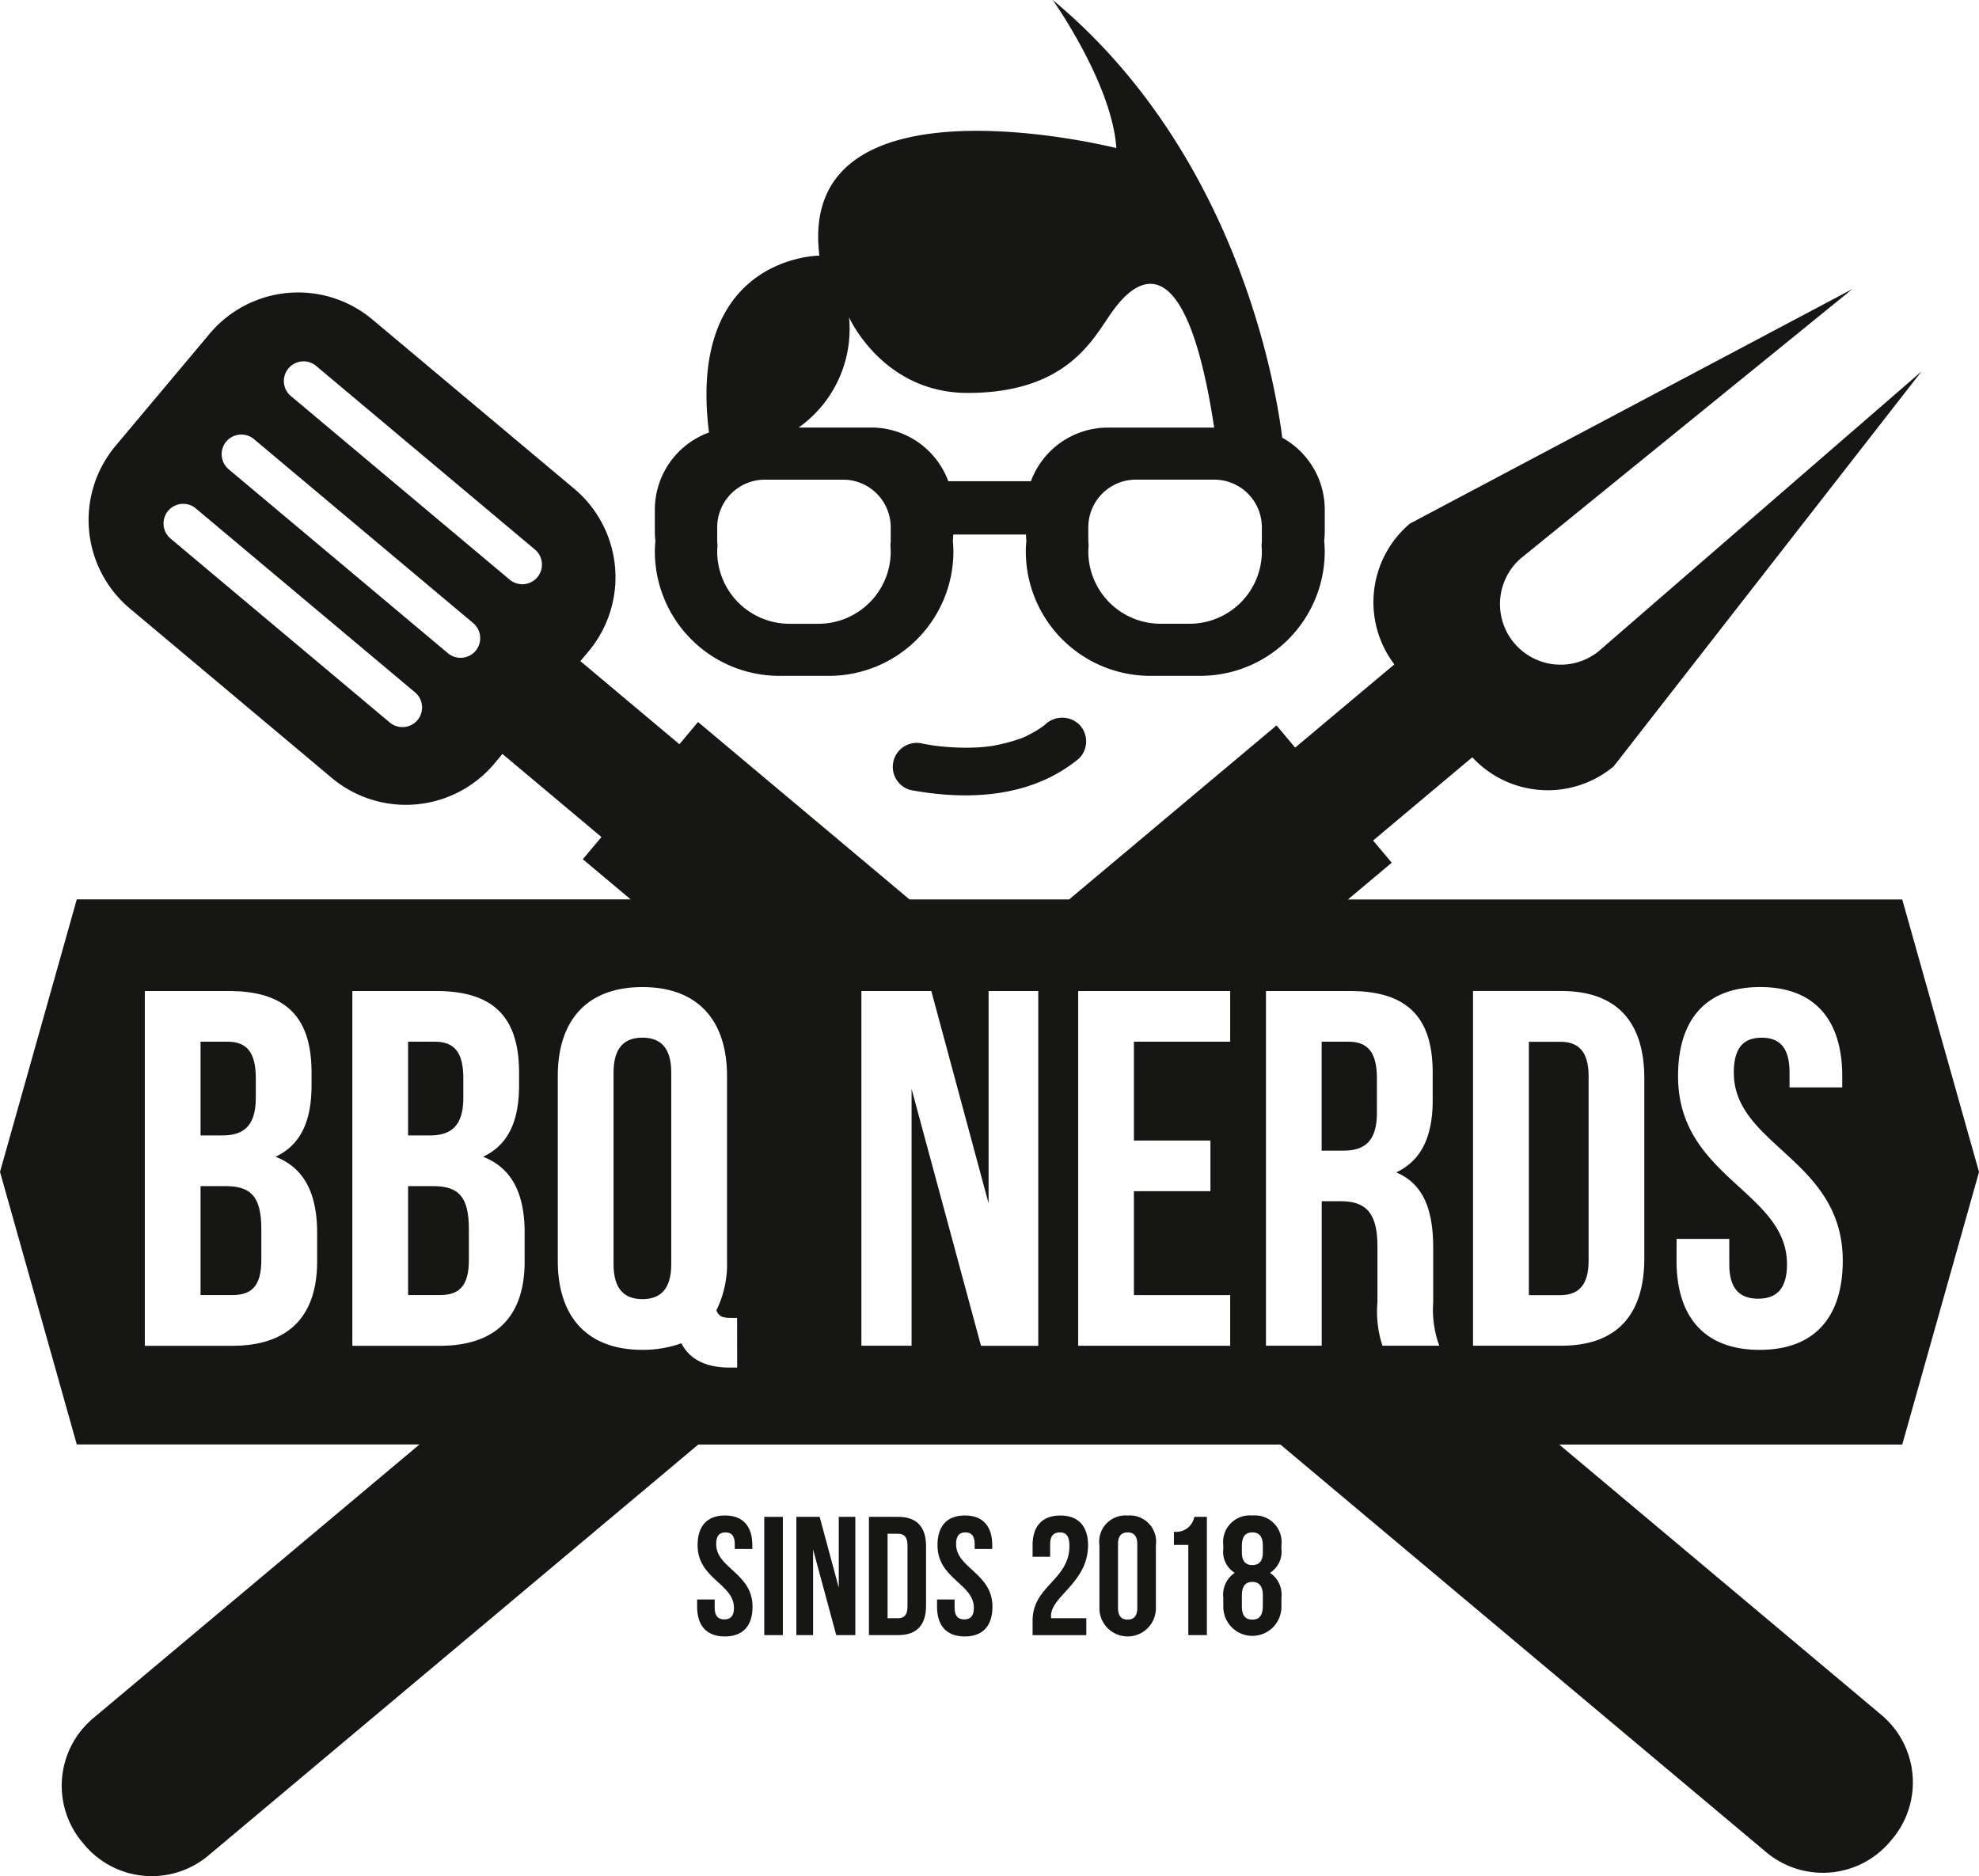 <?xml version="1.0" encoding="UTF-8"?> <svg xmlns="http://www.w3.org/2000/svg" width="157.756" height="149.571" viewBox="0 0 157.756 149.571"><g id="Group_2" data-name="Group 2" transform="translate(-121.136 -127.822)"><path id="Path_1" data-name="Path 1" d="M216.268,181.7H220.3a9.925,9.925,0,0,0,9.9-9.9h0c0-.292-.019-.58-.044-.866.018-.164.023-.332.03-.5h5.8c.007.166.012.334.03.5-.025.286-.044.574-.044.866h0a9.925,9.925,0,0,0,9.9,9.9h4.029a9.925,9.925,0,0,0,9.9-9.9h0c0-.292-.019-.58-.044-.866a6.417,6.417,0,0,0,.044-.731v-1.77a6.543,6.543,0,0,0-3.387-5.716c-.545-4.334-3.661-22.738-18.3-34.9,0,0,4.735,6.66,5.073,11.81,0,0-25.531-6.446-23.671,8.574,0,0-10.573.011-8.8,14.1a6.547,6.547,0,0,0-4.316,6.132v1.77a6.424,6.424,0,0,0,.044.731c-.025.286-.044.574-.044.866h0A9.925,9.925,0,0,0,216.268,181.7Zm38.52-11.852v1.027a3.743,3.743,0,0,1-.026.425c.015.166.026.334.026.5h0a5.763,5.763,0,0,1-5.746,5.746H246.7a5.763,5.763,0,0,1-5.746-5.746h0c0-.17.011-.337.026-.5a3.743,3.743,0,0,1-.026-.425v-1.027a3.8,3.8,0,0,1,3.791-3.791H251A3.8,3.8,0,0,1,254.787,169.851Zm-32.9-16.719s2.679,6.017,9.445,6.017c8,0,10.021-4.377,11.5-6.437.907-1.266,5.587-7.716,8.154,9.2h-8.49a6.547,6.547,0,0,0-6.118,4.277h-6.548c-.013,0-.026,0-.039,0a6.547,6.547,0,0,0-6.119-4.282h-5.809A9.629,9.629,0,0,0,221.883,153.132Zm-10.517,18.674c0-.17.011-.337.026-.5a3.736,3.736,0,0,1-.026-.425v-1.027a3.8,3.8,0,0,1,3.791-3.791h6.25a3.8,3.8,0,0,1,3.791,3.791v1.027a3.743,3.743,0,0,1-.026.425c.015.166.026.334.026.5h0a5.763,5.763,0,0,1-5.746,5.746h-2.34a5.763,5.763,0,0,1-5.746-5.746Z" transform="translate(-33.063 0)" fill="#161615"></path><path id="Path_2" data-name="Path 2" d="M249.57,221.834l-.107.088c-.064.047-.128.094-.193.139q-.286.2-.586.37t-.614.326c-.086.042-.173.081-.26.121l-.088.035a14.094,14.094,0,0,1-2.507.653c-.052,0-.468.054-.521.059q-.375.033-.75.048c-.445.018-.89.019-1.335,0-.515-.017-1.03-.055-1.543-.111l-.277-.033-.18-.026c-.256-.044-.513-.085-.769-.133a1.913,1.913,0,1,0-1.017,3.689c4.637.861,9.681.609,13.451-2.522a1.921,1.921,0,0,0,0-2.706A1.965,1.965,0,0,0,249.57,221.834Z" transform="translate(-45.114 -36.258)" fill="#161615"></path><path id="Path_3" data-name="Path 3" d="M213.44,327.474c0-.673.27-.929.741-.929s.741.256.741.929v.391h1.4v-.3c0-1.508-.741-2.37-2.182-2.37s-2.182.862-2.182,2.37c0,2.694,2.9,3.057,2.9,5,0,.674-.3.916-.768.916s-.768-.242-.768-.916v-.673h-1.4v.578c0,1.509.754,2.371,2.208,2.371s2.209-.862,2.209-2.371C216.336,329.777,213.44,329.414,213.44,327.474Z" transform="translate(-35.214 -76.562)" fill="#161615"></path><rect id="Rectangle_1" data-name="Rectangle 1" width="1.482" height="9.428" transform="translate(182.059 248.744)" fill="#161615"></rect><path id="Path_4" data-name="Path 4" d="M228.227,331.017l-1.522-5.643h-1.858V334.8h1.333v-6.829l1.845,6.829h1.522v-9.428h-1.32Z" transform="translate(-40.229 -76.63)" fill="#161615"></path><path id="Path_5" data-name="Path 5" d="M236.646,325.374H234.3V334.8h2.344c1.481,0,2.208-.821,2.208-2.33V327.7C238.854,326.2,238.127,325.374,236.646,325.374Zm.727,7.165c0,.674-.283.916-.753.916h-.835v-6.734h.835c.471,0,.753.243.753.916Z" transform="translate(-43.897 -76.63)" fill="#161615"></path><path id="Path_6" data-name="Path 6" d="M244.683,327.474c0-.673.27-.929.741-.929s.741.256.741.929v.391h1.4v-.3c0-1.508-.741-2.37-2.182-2.37s-2.182.862-2.182,2.37c0,2.694,2.9,3.057,2.9,5,0,.674-.3.916-.768.916s-.768-.242-.768-.916v-.673h-1.4v.578c0,1.509.755,2.371,2.209,2.371s2.208-.862,2.208-2.371C247.579,329.777,244.683,329.414,244.683,327.474Z" transform="translate(-47.333 -76.562)" fill="#161615"></path><path id="Path_7" data-name="Path 7" d="M257.821,325.2c-1.454,0-2.209.862-2.209,2.37v.916h1.4v-1.01c0-.673.3-.929.768-.929s.768.229.768,1.077c0,2.721-2.936,3.179-2.936,5.953v1.158h4.283v-1.347h-2.8a1.02,1.02,0,0,1-.013-.2c0-1.549,2.95-2.653,2.95-5.617C260.03,326.06,259.276,325.2,257.821,325.2Z" transform="translate(-52.163 -76.562)" fill="#161615"></path><path id="Path_8" data-name="Path 8" d="M266.566,325.2a2.092,2.092,0,0,0-2.249,2.37v4.9a2.253,2.253,0,1,0,4.5,0v-4.9A2.092,2.092,0,0,0,266.566,325.2Zm.768,7.367c0,.674-.3.93-.768.93s-.768-.256-.768-.93v-5.091c0-.673.3-.929.768-.929s.768.256.768.929Z" transform="translate(-55.54 -76.562)" fill="#161615"></path><path id="Path_9" data-name="Path 9" d="M274.02,326.56v1.05h1.145V334.8h1.481v-9.428h-1A1.468,1.468,0,0,1,274.02,326.56Z" transform="translate(-59.304 -76.63)" fill="#161615"></path><path id="Path_10" data-name="Path 10" d="M282.764,325.2a2.122,2.122,0,0,0-2.316,2.37v.3a1.957,1.957,0,0,0,.916,1.9,2.072,2.072,0,0,0-.916,1.966v.741a2.317,2.317,0,1,0,4.634,0v-.741a2.072,2.072,0,0,0-.916-1.966,1.982,1.982,0,0,0,.916-1.9v-.3A2.123,2.123,0,0,0,282.764,325.2Zm.836,7.233c-.014.835-.364,1.064-.836,1.064s-.835-.229-.835-1.064v-.876c0-.741.31-1.064.835-1.064s.836.323.836,1.064Zm0-4.283c0,.754-.364,1-.836,1s-.835-.242-.835-1v-.526c0-.848.364-1.077.835-1.077s.836.229.836,1.077Z" transform="translate(-61.797 -76.562)" fill="#161615"></path><g id="Group_1" data-name="Group 1" transform="translate(121.136 150.859)"><path id="Path_11" data-name="Path 11" d="M203.339,262.965c-1.414,0-2.3.767-2.3,2.787v15.269c0,2.02.888,2.788,2.3,2.788s2.3-.768,2.3-2.788V265.752C205.642,263.732,204.753,262.965,203.339,262.965Z" transform="translate(-152.13 -203.281)" fill="#161615"></path><path id="Path_12" data-name="Path 12" d="M176.262,282.3h-1.98v8.684h2.545c1.5,0,2.3-.687,2.3-2.787v-2.464C179.129,283.108,178.281,282.3,176.262,282.3Z" transform="translate(-141.751 -210.781)" fill="#161615"></path><path id="Path_13" data-name="Path 13" d="M178.685,267.976V266.4c0-2.02-.687-2.909-2.263-2.909h-2.141v7.473h1.737C177.675,270.965,178.685,270.239,178.685,267.976Z" transform="translate(-141.751 -203.485)" fill="#161615"></path><path id="Path_14" data-name="Path 14" d="M149.235,282.3h-1.979v8.684H149.8c1.495,0,2.3-.687,2.3-2.787v-2.464C152.1,283.108,151.255,282.3,149.235,282.3Z" transform="translate(-131.268 -210.781)" fill="#161615"></path><path id="Path_15" data-name="Path 15" d="M151.659,267.976V266.4c0-2.02-.687-2.909-2.262-2.909h-2.141v7.473h1.737C150.649,270.965,151.659,270.239,151.659,267.976Z" transform="translate(-131.268 -203.485)" fill="#161615"></path><path id="Path_16" data-name="Path 16" d="M325,280.943v-14.7c0-2.019-.848-2.746-2.262-2.746h-2.5v20.2h2.5C324.149,283.69,325,282.963,325,280.943Z" transform="translate(-198.364 -203.485)" fill="#161615"></path><path id="Path_17" data-name="Path 17" d="M271.126,279.145l-25.7-21.567h27.347l6.121-21.727-6.121-21.726H228.587l3.491-2.929-1.486-1.77,7.908-6.636a8.2,8.2,0,0,0,11.268.726l24.546-31.49-25.768,22.335a4.833,4.833,0,0,1-6.213-7.4l26.47-21.5-35.274,18.7a8.2,8.2,0,0,0-1.242,11.223l-7.908,6.636-1.485-1.77-16.534,13.874H193.639L176.78,199.979l-1.486,1.77-7.893-6.624.66-.787A9.209,9.209,0,0,0,166.93,181.4L150.8,167.873A9.208,9.208,0,0,0,137.869,169l-7.533,8.978a9.208,9.208,0,0,0,1.132,12.935l16.125,13.531a9.208,9.208,0,0,0,12.935-1.132l.66-.787,7.893,6.623-1.486,1.77,3.816,3.2H127.257l-6.121,21.726,6.121,21.727h27.319l-26.028,21.84a7.021,7.021,0,0,0-.862,9.862l.184.22a7.02,7.02,0,0,0,9.862.862L176.8,257.577H223.2l38.747,32.512a7.021,7.021,0,0,0,9.862-.863l.184-.219A7.021,7.021,0,0,0,271.126,279.145ZM154.417,199.827a1.573,1.573,0,0,1-2.209.193L134.73,185.354a1.573,1.573,0,0,1-.193-2.209h0a1.573,1.573,0,0,1,2.209-.193l17.479,14.667A1.573,1.573,0,0,1,154.417,199.827Zm4.635-5.524a1.573,1.573,0,0,1-2.209.193l-17.479-14.666a1.573,1.573,0,0,1-.193-2.209h0a1.573,1.573,0,0,1,2.209-.193l17.479,14.667A1.573,1.573,0,0,1,159.052,194.3Zm4.921-5.866a1.571,1.571,0,0,1-2.208.193l-17.479-14.667a1.568,1.568,0,0,1,2.016-2.4L163.78,186.23A1.572,1.572,0,0,1,163.973,188.438ZM146.415,243c0,4.362-2.3,6.706-6.747,6.706H132.68V221.426h6.706c4.605,0,6.584,2.141,6.584,6.5v1.01c0,2.908-.888,4.766-2.868,5.7,2.384.929,3.313,3.07,3.313,6.059Zm16.543,0c0,4.362-2.3,6.706-6.747,6.706h-6.988V221.426h6.706c4.6,0,6.584,2.141,6.584,6.5v1.01c0,2.908-.888,4.766-2.868,5.7,2.383.929,3.313,3.07,3.313,6.059Zm16.942,8.443h-.607c-1.979,0-3.231-.728-3.837-1.939a9.113,9.113,0,0,1-3.111.525c-4.362,0-6.746-2.585-6.746-7.11v-14.7c0-4.523,2.384-7.109,6.746-7.109s6.746,2.585,6.746,7.109v14.7a8.332,8.332,0,0,1-.848,3.959c.2.525.525.605,1.252.605h.4Zm24-1.737h-4.564l-5.534-20.48V249.7h-4V221.426h5.574l4.565,16.926V221.426H203.9Zm50.886-8.523h4.2v2.02c0,2.02.889,2.747,2.3,2.747s2.3-.727,2.3-2.747c0-5.817-8.684-6.908-8.684-14.987,0-4.523,2.222-7.109,6.544-7.109s6.544,2.585,6.544,7.109v.889h-4.2v-1.172c0-2.02-.807-2.787-2.222-2.787s-2.221.767-2.221,2.787c0,5.817,8.684,6.908,8.684,14.987,0,4.525-2.262,7.11-6.625,7.11s-6.625-2.585-6.625-7.11ZM219.2,225.465h-7.675v7.877h6.1v4.04h-6.1v8.281H219.2v4.04H207.084V221.426H219.2ZM231.339,249.7a8.7,8.7,0,0,1-.4-3.474v-4.443c0-2.626-.889-3.6-2.908-3.6h-1.535V249.7h-4.444V221.426h6.706c4.605,0,6.584,2.141,6.584,6.5v2.221c0,2.909-.929,4.807-2.908,5.737,2.222.929,2.949,3.07,2.949,6.019v4.362a8.327,8.327,0,0,0,.485,3.434Zm7.22-28.277h7.029c4.443,0,6.625,2.464,6.625,6.988v14.3c0,4.524-2.182,6.988-6.625,6.988h-7.029Z" transform="translate(-121.136 -165.458)" fill="#161615"></path><path id="Path_18" data-name="Path 18" d="M295.4,263.492h-2.141v8.685h1.737c1.656,0,2.666-.727,2.666-2.989V266.4C297.66,264.381,296.973,263.492,295.4,263.492Z" transform="translate(-187.902 -203.485)" fill="#161615"></path></g></g></svg> 